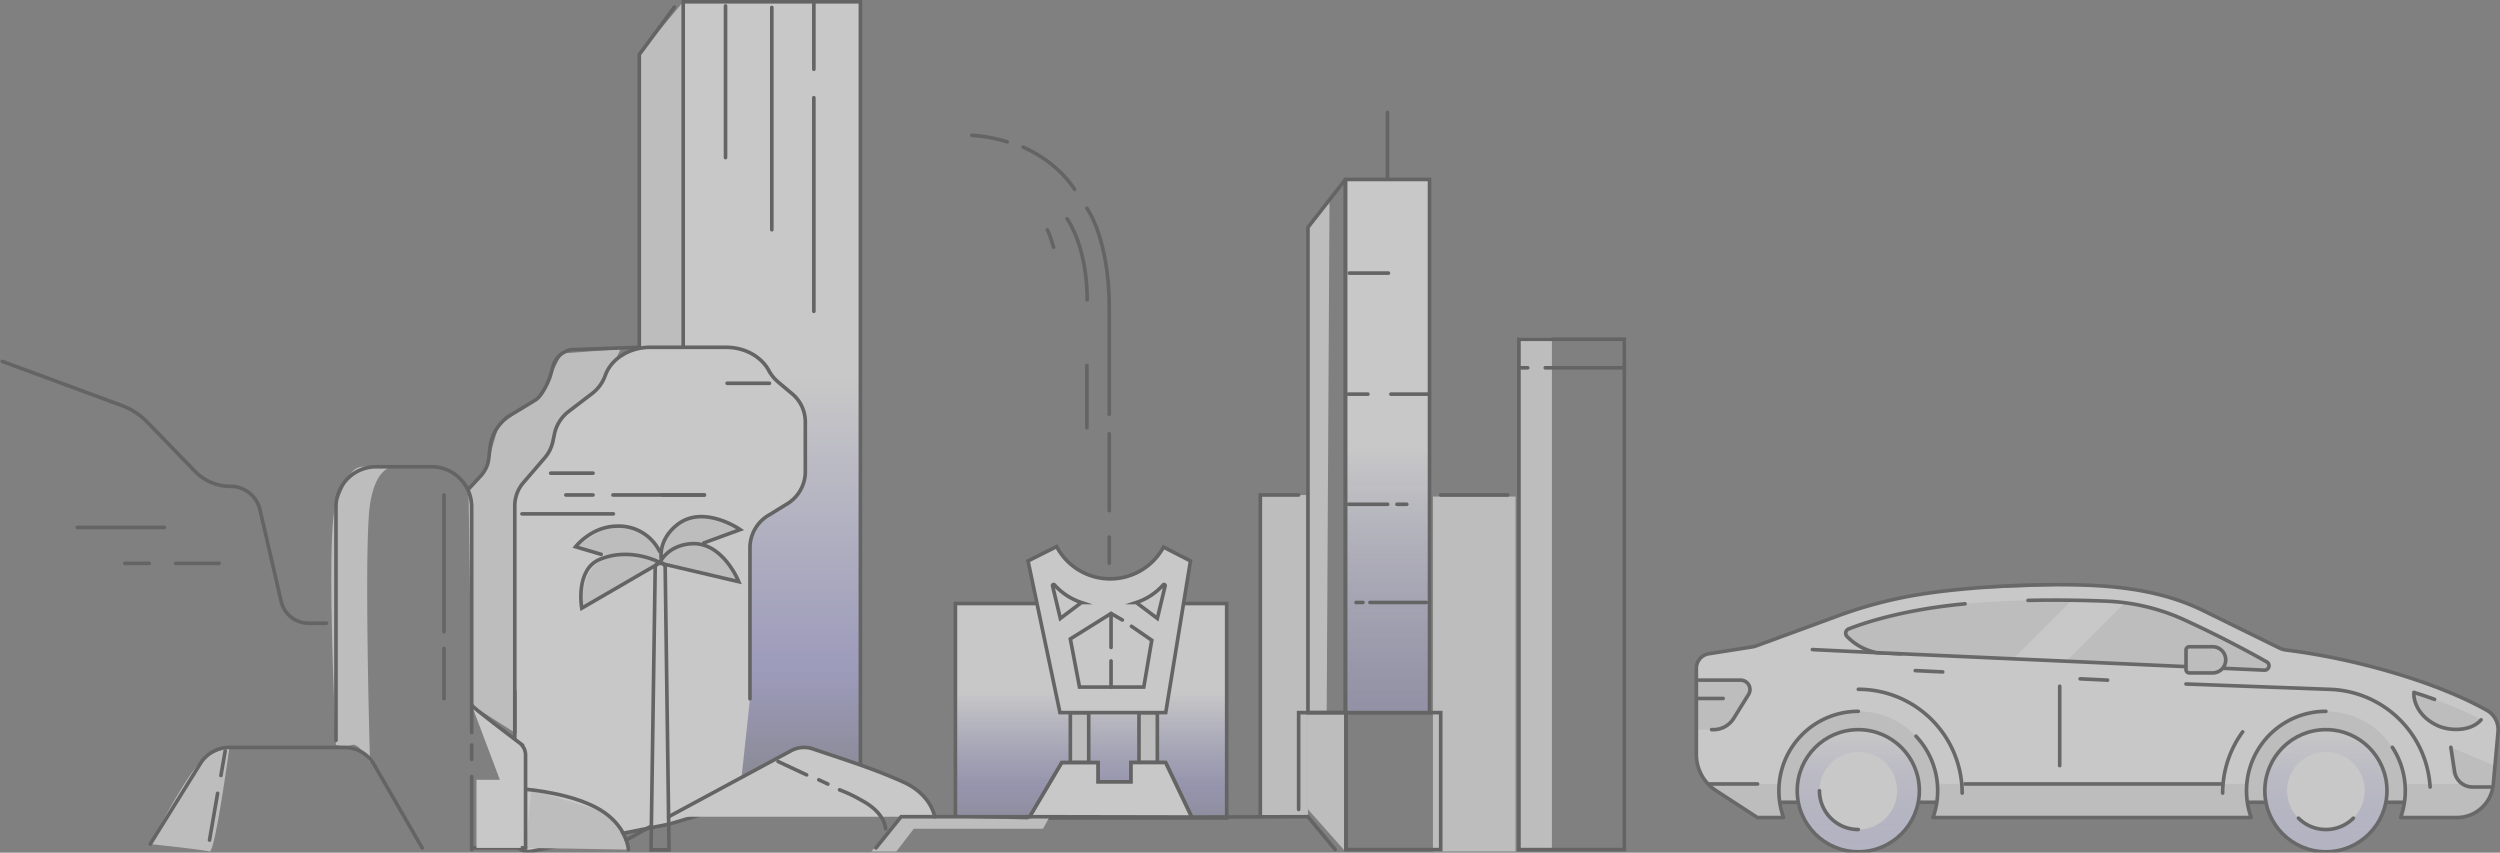 <svg xmlns="http://www.w3.org/2000/svg" xmlns:xlink="http://www.w3.org/1999/xlink" width="687.737" height="234.565" viewBox="0 0 687.737 234.565">
  <rect x="0" y="0" width="687.737" height="234.565" fill="#808080" stroke="none"/>
  <defs>
    <clipPath id="clip-path">
      <rect width="687.737" height="234.565" fill="none"/>
    </clipPath>
    <linearGradient id="linear-gradient" x1="0.5" x2="0.5" y2="1" gradientUnits="objectBoundingBox">
      <stop offset="0" stop-color="#fff"/>
      <stop offset="0.461" stop-color="#fff"/>
      <stop offset="0.819" stop-color="#b2afe7"/>
      <stop offset="1" stop-color="#b2afe7" stop-opacity="0.141"/>
    </linearGradient>
    <linearGradient id="linear-gradient-2" x1="0.5" x2="0.5" y2="1.242" gradientUnits="objectBoundingBox">
      <stop offset="0" stop-color="#fff"/>
      <stop offset="0.332" stop-color="#fff"/>
      <stop offset="0.685" stop-color="#b2afe7" stop-opacity="0.761"/>
      <stop offset="1" stop-color="#b2afe7" stop-opacity="0.141"/>
    </linearGradient>
    <linearGradient id="linear-gradient-3" x1="0.5" x2="0.5" y2="1.186" gradientUnits="objectBoundingBox">
      <stop offset="0" stop-color="#fff"/>
      <stop offset="0.421" stop-color="#fff"/>
      <stop offset="0.843" stop-color="#b2afe7" stop-opacity="0.627"/>
      <stop offset="1" stop-color="#b2afe7" stop-opacity="0.141"/>
    </linearGradient>
    <clipPath id="clip-path-2">
      <path id="Path_58" data-name="Path 58" d="M119.356,137.591h-7.187l-11.419-7.422a11.826,11.826,0,0,1-5.38-9.915V96.54a4.057,4.057,0,0,1,3.424-4.007l12.016-1.9a5.252,5.252,0,0,0,1.011-.263l22.548-8.283a121.184,121.184,0,0,1,37.406-7.353l30.167-1.092a68.881,68.881,0,0,1,32.876,7.02l20.932,10.29a5.841,5.841,0,0,0,1.878.558c19.082,2.354,41.678,8.888,55.392,16.689a6.09,6.09,0,0,1,2.894,5.758c-.327,3.726-.863,9.568-1.318,14.51a10.041,10.041,0,0,1-10,9.121H289.113a21.839,21.839,0,1,0-41.117,0H160.473a21.839,21.839,0,1,0-41.117,0Z" transform="translate(-95.37 -73.6)" fill="none"/>
    </clipPath>
    <linearGradient id="linear-gradient-4" x1="0.5" x2="0.5" y2="1" gradientUnits="objectBoundingBox">
      <stop offset="0" stop-color="#fff"/>
      <stop offset="1" stop-color="#b2afe7" stop-opacity="0.463"/>
    </linearGradient>
    <linearGradient id="linear-gradient-5" x1="0.5" x2="0.5" y2="1" gradientUnits="objectBoundingBox">
      <stop offset="0" stop-color="#fff"/>
      <stop offset="1" stop-color="#b2afe7" stop-opacity="0.459"/>
    </linearGradient>
  </defs>
  <g id="page-left" clip-path="url(#clip-path)" style="isolation: isolate">
    <g id="page-left-2" data-name="page-left" transform="translate(33.645 -436.156)">
      <g id="Group_3" data-name="Group 3" transform="translate(-33 436.656)" opacity="0.57">
        <path id="Path_1" data-name="Path 1" d="M1227.37,409.936l-16.091,1.2-5.75,11.184-11.7,8.758-3.315,11.224-4.974,6.148.878,59.4,11.857,7.576V457.233l9.881-13.431,2.405-10.542,3.414-4.317,7.623-6.623Z" transform="translate(-1057.308 -314.395)" fill="#ebebeb"/>
        <path id="Path_2" data-name="Path 2" d="M1170.88,265.246l-12.08,14.477.212,80.563,12.283-.045Z" transform="translate(-983.578 -265.246)" fill="#ebebeb"/>
        <path id="Path_3" data-name="Path 3" d="M1134.36,475.129V265.246h-48.747V489.418" transform="translate(-898.311 -265.246)" stroke="#4f4f4f" stroke-linecap="round" stroke-miterlimit="10" stroke-width="1" fill="url(#linear-gradient)"/>
        <path id="Path_4" data-name="Path 4" d="M1172.76,267.408l-9.662,13.05v80.563" transform="translate(-987.87 -265.98)" fill="none" stroke="#4f4f4f" stroke-linecap="round" stroke-miterlimit="10" stroke-width="1"/>
        <line id="Line_1" data-name="Line 1" y2="17.989" transform="translate(223.241 0.566)" fill="none" stroke="#4f4f4f" stroke-linecap="round" stroke-miterlimit="10" stroke-width="1"/>
        <line id="Line_2" data-name="Line 2" y2="61.153" transform="translate(211.676 1.551)" fill="none" stroke="#4f4f4f" stroke-linecap="round" stroke-miterlimit="10" stroke-width="1"/>
        <line id="Line_3" data-name="Line 3" y2="41.722" transform="translate(198.941 1.131)" fill="none" stroke="#4f4f4f" stroke-linecap="round" stroke-miterlimit="10" stroke-width="1"/>
        <line id="Line_4" data-name="Line 4" y2="58.768" transform="translate(223.241 26.373)" fill="none" stroke="#4f4f4f" stroke-linecap="round" stroke-miterlimit="10" stroke-width="1"/>
        <path id="Path_5" data-name="Path 5" d="M1170.17,534.632l-18.981,5.672q-.2.06-.406.1l-37.545,7.4a4.374,4.374,0,0,1-3.238-.61,3.052,3.052,0,0,1-1.443-2.515v-91.99a9.761,9.761,0,0,1,2.45-6.37l5.766-6.711a10.046,10.046,0,0,0,2.254-4.481l.475-2.264a10.537,10.537,0,0,1,4.032-6.156l6.169-4.714a10.863,10.863,0,0,0,3.621-4.75l.185-.488c1.7-4.511,6.678-7.575,12.3-7.577h20.871c5.072,0,9.676,2.5,11.764,6.4v0a11.02,11.02,0,0,0,2.637,3.212l3.618,3.046a10.081,10.081,0,0,1,3.781,7.685v14.134a10.431,10.431,0,0,1-5.295,8.777l-4.636,2.853a10.43,10.43,0,0,0-5.293,8.775v41.8" transform="translate(-967.588 -314.138)" fill="#fff" stroke="#4f4f4f" stroke-linecap="round" stroke-miterlimit="10" stroke-width="1"/>
        <rect id="Rectangle_1" data-name="Rectangle 1" width="74.629" height="58.994" transform="translate(262.18 165.528)" stroke="#4f4f4f" stroke-linecap="round" stroke-miterlimit="10" stroke-width="1" fill="url(#linear-gradient-2)"/>
        <rect id="Rectangle_2" data-name="Rectangle 2" width="22.727" height="97.625" transform="translate(393.544 136.102)" fill="#ebebeb"/>
        <rect id="Rectangle_3" data-name="Rectangle 3" width="13.105" height="88.495" transform="translate(346.06 135.677)" fill="#ebebeb"/>
        <path id="Path_6" data-name="Path 6" d="M1183.84,593.543s16.836,5.018,20.057,6.206,6.664,10.24,6.664,10.24l-28.292-.468Z" transform="translate(-1038.331 -376.764)" fill="#ebebeb"/>
        <path id="Path_7" data-name="Path 7" d="M896.111,348.175l-5.933,7.273V488.953h5.157Z" transform="translate(-531.013 -293.416)" fill="#ebebeb"/>
        <path id="Path_8" data-name="Path 8" d="M893.781,561.374H883.318v26.6l10.313,11.612Z" transform="translate(-524.152 -365.837)" fill="#ebebeb"/>
        <path id="Path_9" data-name="Path 9" d="M1051.6,581.9l-10.028,18.331h-35.555l-4.811,6.258h-6.88l8.2-9.572,34.913.748,10.293-15.946Z" transform="translate(-755.28 -372.749)" fill="#ebebeb"/>
        <path id="Path_10" data-name="Path 10" d="M995.557,561.374V575.11l-5.05.024v-13.76Z" transform="translate(-696.707 -365.837)" fill="#ebebeb"/>
        <rect id="Rectangle_4" data-name="Rectangle 4" width="5.05" height="13.736" transform="translate(312.684 195.537)" fill="#ebebeb"/>
        <rect id="Rectangle_5" data-name="Rectangle 5" width="9.076" height="140.491" transform="translate(417.204 92.355)" fill="#ebebeb"/>
        <path id="Path_11" data-name="Path 11" d="M1296.94,458.939s-5.27-1.025-7.026,10.321,0,71.071,0,71.071-2.917-5.549-4.977-4.867a8.422,8.422,0,0,1-4.392,0s-2.909-59.4.025-66.2,4.054-10.369,7.53-10.344S1296.94,458.939,1296.94,458.939Z" transform="translate(-1188.763 -331.033)" fill="#ebebeb"/>
        <path id="Path_12" data-name="Path 12" d="M1370.27,575.875s-3.953,29.095-5.465,28.632-16.3-2.05-16.3-2.05,10.574-20.5,14.611-23.275a20.1,20.1,0,0,1,7.154-3.307Z" transform="translate(-1307.808 -370.762)" fill="#ebebeb"/>
        <path id="Path_13" data-name="Path 13" d="M1158.89,489.127a20.11,20.11,0,0,0-8.1-6.416c-5.442-2.409-14.542,5.2-14.542,5.2l8.5,2.522s-4.639,2.273-6,6.34a15.405,15.405,0,0,0-.839,7.706l20-11.608,22.348,4.464s-3.725-9.84-9.509-9.8,9.9-4.257,9.9-4.257-7.061-4.051-11.542-3.518C1162.01,480.6,1158.89,489.127,1158.89,489.127Z" transform="translate(-978.038 -338.096)" fill="#ebebeb"/>
        <path id="Path_14" data-name="Path 14" d="M1224.72,409.178l-18.844.66a6.39,6.39,0,0,0-4.871,4.507l-.708,2.479c-.553,1.935-2.444,5.818-4.166,6.861l-6.741,4.085a12.076,12.076,0,0,0-5.74,8.969l-.339,2.995a8.448,8.448,0,0,1-2.188,4.782l-3.393,3.676" transform="translate(-1049.492 -314.138)" fill="none" stroke="#4f4f4f" stroke-linecap="round" stroke-miterlimit="10" stroke-width="1"/>
        <line id="Line_5" data-name="Line 5" y2="11.345" transform="translate(140.971 189.682)" fill="none" stroke="#4f4f4f" stroke-linecap="round" stroke-miterlimit="10" stroke-width="1"/>
        <path id="Path_15" data-name="Path 15" d="M1127.87,594.935s-.84-6.044-8.673-9.568c-8.782-3.951-17.51-6.564-24.8-9.081a7.5,7.5,0,0,0-6.128.553l-33.582,18.1" transform="translate(-871.396 -370.762)" fill="#fff" stroke="#4f4f4f" stroke-linecap="round" stroke-miterlimit="10" stroke-width="1"/>
        <path id="Path_16" data-name="Path 16" d="M1087.8,604.25s0-4.322-6.608-7.819a40.372,40.372,0,0,0-6.05-2.888" transform="translate(-844.829 -376.764)" fill="none" stroke="#4f4f4f" stroke-linecap="round" stroke-miterlimit="10" stroke-width="1"/>
        <line id="Line_6" data-name="Line 6" x1="7.87" y1="3.691" transform="translate(213.388 208.975)" fill="none" stroke="#4f4f4f" stroke-linecap="round" stroke-miterlimit="10" stroke-width="1"/>
        <line id="Line_7" data-name="Line 7" x1="2.499" y1="1.169" transform="translate(224.604 214.02)" fill="none" stroke="#4f4f4f" stroke-linecap="round" stroke-miterlimit="10" stroke-width="1"/>
        <path id="Path_17" data-name="Path 17" d="M1182.27,593.3s14.053,1.1,21.629,6.367c6.4,4.453,6.664,10.239,6.664,10.239" transform="translate(-1038.331 -376.681)" fill="none" stroke="#4f4f4f" stroke-linecap="round" stroke-miterlimit="10" stroke-width="1"/>
        <path id="Path_18" data-name="Path 18" d="M1225.11,558.215c-.087.348,9.268,7.464,13.157,10.405a4.193,4.193,0,0,1,1.665,3.35v25.55" transform="translate(-1096.001 -364.763)" fill="#fff" stroke="#4f4f4f" stroke-linecap="round" stroke-miterlimit="10" stroke-width="1"/>
        <path id="Path_19" data-name="Path 19" d="M1247.56,534.194V469.983a11.032,11.032,0,0,1,11.032-11.032h15.264a11.032,11.032,0,0,1,11.032,11.032v62.089" transform="translate(-1155.777 -331.045)" fill="none" stroke="#4f4f4f" stroke-linecap="round" stroke-miterlimit="10" stroke-width="1"/>
        <line id="Line_8" data-name="Line 8" y2="3.989" transform="translate(129.113 204.43)" fill="none" stroke="#4f4f4f" stroke-linecap="round" stroke-miterlimit="10" stroke-width="1"/>
        <line id="Line_9" data-name="Line 9" y2="20.121" transform="translate(129.113 213.104)" fill="none" stroke="#4f4f4f" stroke-linecap="round" stroke-miterlimit="10" stroke-width="1"/>
        <line id="Line_10" data-name="Line 10" y2="37.622" transform="translate(121.502 135.665)" fill="none" stroke="#4f4f4f" stroke-linecap="round" stroke-miterlimit="10" stroke-width="1"/>
        <line id="Line_11" data-name="Line 11" y2="13.808" transform="translate(121.502 177.887)" fill="none" stroke="#4f4f4f" stroke-linecap="round" stroke-miterlimit="10" stroke-width="1"/>
        <path id="Path_20" data-name="Path 20" d="M1342.98,603.518l-13.243-22.943a9.4,9.4,0,0,0-8.141-4.7H1289.94a9.4,9.4,0,0,0-7.981,4.433l-13.781,22.149" transform="translate(-1227.482 -370.762)" fill="none" stroke="#4f4f4f" stroke-linecap="round" stroke-miterlimit="10" stroke-width="1"/>
        <line id="Line_12" data-name="Line 12" x1="1.171" y2="6.77" transform="translate(60.132 206.071)" fill="none" stroke="#4f4f4f" stroke-linecap="round" stroke-miterlimit="10" stroke-width="1"/>
        <line id="Line_13" data-name="Line 13" x1="2.227" y2="12.872" transform="translate(56.994 217.736)" fill="none" stroke="#4f4f4f" stroke-linecap="round" stroke-miterlimit="10" stroke-width="1"/>
        <line id="Line_14" data-name="Line 14" x1="11.638" transform="translate(199.38 104.942)" fill="none" stroke="#4f4f4f" stroke-linecap="round" stroke-miterlimit="10" stroke-width="1"/>
        <line id="Line_15" data-name="Line 15" x1="11.638" transform="translate(150.852 129.663)" fill="none" stroke="#4f4f4f" stroke-linecap="round" stroke-miterlimit="10" stroke-width="1"/>
        <line id="Line_16" data-name="Line 16" x1="11.638" transform="translate(181.484 135.665)" fill="none" stroke="#4f4f4f" stroke-linecap="round" stroke-miterlimit="10" stroke-width="1"/>
        <line id="Line_17" data-name="Line 17" x1="25.142" transform="translate(167.98 135.665)" fill="none" stroke="#4f4f4f" stroke-linecap="round" stroke-miterlimit="10" stroke-width="1"/>
        <line id="Line_18" data-name="Line 18" x1="7.466" transform="translate(155.024 135.665)" fill="none" stroke="#4f4f4f" stroke-linecap="round" stroke-miterlimit="10" stroke-width="1"/>
        <line id="Line_19" data-name="Line 19" x1="25.142" transform="translate(142.947 140.861)" fill="none" stroke="#4f4f4f" stroke-linecap="round" stroke-miterlimit="10" stroke-width="1"/>
        <line id="Line_20" data-name="Line 20" x1="18.445" transform="translate(395.685 135.665)" fill="none" stroke="#4f4f4f" stroke-linecap="round" stroke-miterlimit="10" stroke-width="1"/>
        <path id="Path_21" data-name="Path 21" d="M913.588,470.7h-10.54v88.508" transform="translate(-556.988 -335.036)" fill="none" stroke="#4f4f4f" stroke-linecap="round" stroke-miterlimit="10" stroke-width="1"/>
        <path id="Path_22" data-name="Path 22" d="M1308.08,415.056l32.785,12.1a19.208,19.208,0,0,1,7.149,4.657l13.051,13.469a13.6,13.6,0,0,0,9.771,4.138h0a8.341,8.341,0,0,1,8.126,6.461l5.828,25.2a7.746,7.746,0,0,0,7.547,6h4.894" transform="translate(-1308.083 -316.134)" fill="none" stroke="#4f4f4f" stroke-linecap="round" stroke-miterlimit="10" stroke-width="1"/>
        <line id="Line_21" data-name="Line 21" x1="23.934" transform="translate(20.641 144.594)" fill="none" stroke="#4f4f4f" stroke-linecap="round" stroke-miterlimit="10" stroke-width="1"/>
        <line id="Line_22" data-name="Line 22" x1="11.967" transform="translate(47.649 154.476)" fill="none" stroke="#4f4f4f" stroke-linecap="round" stroke-miterlimit="10" stroke-width="1"/>
        <line id="Line_23" data-name="Line 23" x1="6.697" transform="translate(33.706 154.476)" fill="none" stroke="#4f4f4f" stroke-linecap="round" stroke-miterlimit="10" stroke-width="1"/>
        <path id="Path_23" data-name="Path 23" d="M1014.15,606.127l-7.492-9.052-31.989.088L967.5,582.176h-9.515v5.331h-9.076V582.2h-9.954l-8.819,14.875h-35.39l-6.926,8.584" transform="translate(-647.494 -372.903)" fill="none" stroke="#4f4f4f" stroke-linecap="round" stroke-miterlimit="10" stroke-width="1"/>
        <line id="Line_24" data-name="Line 24" x1="24.191" transform="translate(286.297 218.934)" fill="none" stroke="#4f4f4f" stroke-linecap="round" stroke-miterlimit="10" stroke-width="1"/>
        <line id="Line_25" data-name="Line 25" x1="4.831" transform="translate(313.782 218.934)" fill="none" stroke="#4f4f4f" stroke-linecap="round" stroke-miterlimit="10" stroke-width="1"/>
        <rect id="Rectangle_6" data-name="Rectangle 6" width="5.05" height="13.736" transform="translate(312.684 195.537)" fill="none" stroke="#4f4f4f" stroke-linecap="round" stroke-miterlimit="10" stroke-width="1"/>
        <rect id="Rectangle_7" data-name="Rectangle 7" width="5.05" height="13.736" transform="translate(293.8 195.537)" fill="none" stroke="#4f4f4f" stroke-linecap="round" stroke-miterlimit="10" stroke-width="1"/>
        <path id="Path_24" data-name="Path 24" d="M955.976,492.2a16.668,16.668,0,0,0,29.4.137l7.42,3.816-6.807,41.721h-29.1l-8.783-41.721Z" transform="translate(-665.946 -342.341)" fill="#fff" stroke="#4f4f4f" stroke-linecap="round" stroke-miterlimit="10" stroke-width="1"/>
        <path id="Path_25" data-name="Path 25" d="M978.542,521.868l-3.108-1.785-11.2,6.992,2.525,13.247H984.44l2.193-12.882-5.586-3.846" transform="translate(-670.436 -351.811)" fill="none" stroke="#4f4f4f" stroke-linecap="round" stroke-miterlimit="10" stroke-width="1"/>
        <path id="Path_26" data-name="Path 26" d="M966.594,508.377l-2.141,8.956-5.8-4.374h0a17.2,17.2,0,0,0,7.3-4.721l.125-.137a.3.3,0,0,1,.516.276Z" transform="translate(-646.719 -347.706)" fill="none" stroke="#4f4f4f" stroke-linecap="round" stroke-miterlimit="10" stroke-width="1"/>
        <path id="Path_27" data-name="Path 27" d="M993.537,508.377l2.141,8.956,5.8-4.374h0a17.2,17.2,0,0,1-7.3-4.721l-.126-.137a.3.3,0,0,0-.515.276Z" transform="translate(-704.625 -347.706)" fill="none" stroke="#4f4f4f" stroke-linecap="round" stroke-miterlimit="10" stroke-width="1"/>
        <path id="Path_28" data-name="Path 28" d="M981.944,351.262s6.148,8.315,6.148,27.282V407.95" transform="translate(-683.588 -294.464)" fill="none" stroke="#4f4f4f" stroke-linecap="round" stroke-miterlimit="10" stroke-width="1"/>
        <line id="Line_26" data-name="Line 26" y2="21.153" transform="translate(304.504 118.83)" fill="none" stroke="#4f4f4f" stroke-linecap="round" stroke-miterlimit="10" stroke-width="1"/>
        <line id="Line_27" data-name="Line 27" y2="7.246" transform="translate(304.504 147.229)" fill="none" stroke="#4f4f4f" stroke-linecap="round" stroke-miterlimit="10" stroke-width="1"/>
        <line id="Line_28" data-name="Line 28" y2="9.332" transform="translate(304.998 168.273)" fill="none" stroke="#4f4f4f" stroke-linecap="round" stroke-miterlimit="10" stroke-width="1"/>
        <line id="Line_29" data-name="Line 29" y2="7.191" transform="translate(304.998 181.319)" fill="none" stroke="#4f4f4f" stroke-linecap="round" stroke-miterlimit="10" stroke-width="1"/>
        <path id="Path_29" data-name="Path 29" d="M1034.18,322.656a41.868,41.868,0,0,0-9.7-1.793" transform="translate(-757.761 -284.138)" fill="none" stroke="#4f4f4f" stroke-linecap="round" stroke-miterlimit="10" stroke-width="1"/>
        <path id="Path_30" data-name="Path 30" d="M1010.51,337.419s-4.2-7.218-14.126-11.62" transform="translate(-715.534 -285.815)" fill="none" stroke="#4f4f4f" stroke-linecap="round" stroke-miterlimit="10" stroke-width="1"/>
        <path id="Path_31" data-name="Path 31" d="M996.646,377.941s.419-13.19-5.5-22.3" transform="translate(-698.225 -295.952)" fill="none" stroke="#4f4f4f" stroke-linecap="round" stroke-miterlimit="10" stroke-width="1"/>
        <path id="Path_32" data-name="Path 32" d="M1005.14,360.207s.449.505,1.73,4.817" transform="translate(-717.679 -297.503)" fill="none" stroke="#4f4f4f" stroke-linecap="round" stroke-miterlimit="10" stroke-width="1"/>
        <line id="Line_30" data-name="Line 30" y2="17.127" transform="translate(298.356 100.019)" fill="none" stroke="#4f4f4f" stroke-linecap="round" stroke-miterlimit="10" stroke-width="1"/>
        <g id="Group_1" data-name="Group 1" transform="translate(157.699 141.613)">
          <path id="Path_33" data-name="Path 33" d="M1170.3,577.9h-4.958l1.154-77.646a1.373,1.373,0,0,1,1.373-1.352h0a1.373,1.373,0,0,1,1.373,1.354Z" transform="translate(-1144.596 -486.228)" fill="none" stroke="#4f4f4f" stroke-linecap="round" stroke-miterlimit="10" stroke-width="1"/>
          <path id="Path_34" data-name="Path 34" d="M1169.26,510.251s-1.888-10.581,4.958-13.439c8.481-3.541,16.619.913,16.619.913Z" transform="translate(-1167.566 -485.054)" fill="none" stroke="#4f4f4f" stroke-linecap="round" stroke-miterlimit="10" stroke-width="1"/>
          <path id="Path_35" data-name="Path 35" d="M1136.3,496.321s1.97-4.744,8.481-5.318c8.872-.782,13.309,10.439,13.309,10.439Z" transform="translate(-1113.2 -483.532)" fill="none" stroke="#4f4f4f" stroke-linecap="round" stroke-miterlimit="10" stroke-width="1"/>
          <path id="Path_36" data-name="Path 36" d="M1135.74,491.221s-.912-5.142,4.417-9.3c7.262-5.67,17.31,1.362,17.31,1.362l-10.041,3.669" transform="translate(-1112.182 -479.709)" fill="none" stroke="#4f4f4f" stroke-linecap="round" stroke-miterlimit="10" stroke-width="1"/>
          <path id="Path_37" data-name="Path 37" d="M1176.34,491.448l-7.046-2.091s4.371-5.675,11.548-5.675a12.478,12.478,0,0,1,11.548,6.915" transform="translate(-1169.294 -481.059)" fill="none" stroke="#4f4f4f" stroke-linecap="round" stroke-miterlimit="10" stroke-width="1"/>
        </g>
        <line id="Line_31" data-name="Line 31" x1="6.822" y2="3.817" transform="translate(171.624 226.791)" fill="none" stroke="#4f4f4f" stroke-linecap="round" stroke-miterlimit="10" stroke-width="1"/>
        <path id="Path_38" data-name="Path 38" d="M789.319,618.448" transform="translate(-357.622 -385.224)" fill="none" stroke="#4f4f4f" stroke-linecap="round" stroke-miterlimit="10" stroke-width="1"/>
        <path id="Path_39" data-name="Path 39" d="M688.95,618.448" transform="translate(-190.978 -385.224)" fill="none" stroke="#4f4f4f" stroke-linecap="round" stroke-miterlimit="10" stroke-width="1"/>
        <rect id="Rectangle_8" data-name="Rectangle 8" width="26.057" height="37.687" transform="translate(369.628 195.537)" fill="none" stroke="#4f4f4f" stroke-linecap="round" stroke-miterlimit="10" stroke-width="1"/>
        <path id="Path_40" data-name="Path 40" d="M896.346,599.061V561.374H883.318v26.643" transform="translate(-526.718 -365.837)" fill="none" stroke="#4f4f4f" stroke-linecap="round" stroke-miterlimit="10" stroke-width="1"/>
        <rect id="Rectangle_9" data-name="Rectangle 9" width="23.129" height="146.68" transform="translate(369.479 48.857)" stroke="#4f4f4f" stroke-linecap="round" stroke-miterlimit="10" stroke-width="1" fill="url(#linear-gradient-3)"/>
        <path id="Path_41" data-name="Path 41" d="M883.544,486.1h10.313V339.948a.184.184,0,0,0-.328-.114l-9.985,12.756Z" transform="translate(-524.379 -290.559)" fill="none" stroke="#4f4f4f" stroke-linecap="round" stroke-miterlimit="10" stroke-width="1"/>
        <line id="Line_32" data-name="Line 32" y2="18.006" transform="translate(381.043 30.412)" fill="none" stroke="#4f4f4f" stroke-linecap="round" stroke-miterlimit="10" stroke-width="1"/>
        <line id="Line_33" data-name="Line 33" x1="10.759" transform="translate(370.542 74.629)" fill="none" stroke="#4f4f4f" stroke-linecap="round" stroke-miterlimit="10" stroke-width="1"/>
        <line id="Line_34" data-name="Line 34" x1="5.38" transform="translate(370.267 107.924)" fill="none" stroke="#4f4f4f" stroke-linecap="round" stroke-miterlimit="10" stroke-width="1"/>
        <line id="Line_35" data-name="Line 35" x1="2.69" transform="translate(383.662 138.227)" fill="none" stroke="#4f4f4f" stroke-linecap="round" stroke-miterlimit="10" stroke-width="1"/>
        <line id="Line_36" data-name="Line 36" x2="1.892" transform="translate(372.41 165.235)" fill="none" stroke="#4f4f4f" stroke-linecap="round" stroke-miterlimit="10" stroke-width="1"/>
        <line id="Line_37" data-name="Line 37" x1="10.612" transform="translate(381.996 107.924)" fill="none" stroke="#4f4f4f" stroke-linecap="round" stroke-miterlimit="10" stroke-width="1"/>
        <line id="Line_38" data-name="Line 38" x1="10.759" transform="translate(370.322 138.227)" fill="none" stroke="#4f4f4f" stroke-linecap="round" stroke-miterlimit="10" stroke-width="1"/>
        <line id="Line_39" data-name="Line 39" x1="15.516" transform="translate(376.216 165.235)" fill="none" stroke="#4f4f4f" stroke-linecap="round" stroke-miterlimit="10" stroke-width="1"/>
        <g id="Group_2" data-name="Group 2" transform="translate(417.204 92.822)">
          <rect id="Rectangle_10" data-name="Rectangle 10" width="28.985" height="140.402" fill="none" stroke="#4f4f4f" stroke-linecap="round" stroke-miterlimit="10" stroke-width="1"/>
          <line id="Line_40" data-name="Line 40" x1="21.739" transform="translate(7.246 7.856)" fill="none" stroke="#4f4f4f" stroke-linecap="round" stroke-miterlimit="10" stroke-width="1"/>
          <line id="Line_41" data-name="Line 41" x1="2.415" transform="translate(0 7.856)" fill="none" stroke="#4f4f4f" stroke-linecap="round" stroke-miterlimit="10" stroke-width="1"/>
        </g>
        <path id="Path_42" data-name="Path 42" d="M1443.09,634.865" transform="translate(-1443.095 -390.8)" fill="none" stroke="#4f4f4f" stroke-linecap="round" stroke-miterlimit="10" stroke-width="1"/>
        <path id="Path_43" data-name="Path 43" d="M992.146,597.163l-7.173-14.987h-9.515v5.331h-9.076V582.2h-9.954l-8.819,14.875Z" transform="translate(-664.971 -372.903)" fill="#fff" stroke="#4f4f4f" stroke-linecap="round" stroke-miterlimit="10" stroke-width="1"/>
        <line id="Line_42" data-name="Line 42" x1="14.822" transform="translate(129.113 232.756)" fill="#fff" stroke="#4f4f4f" stroke-linecap="round" stroke-miterlimit="10" stroke-width="1"/>
        <rect id="Rectangle_11" data-name="Rectangle 11" width="12.187" height="18.736" transform="translate(130.431 214.02)" fill="#fff"/>
      </g>
      <g id="Group_6" data-name="Group 6" transform="translate(337.645 523.478)" opacity="0.57">
        <rect id="Rectangle_12" data-name="Rectangle 12" width="181.43" height="27.718" transform="translate(115.529 105.66)" fill="#ebebeb"/>
        <rect id="Rectangle_13" data-name="Rectangle 13" width="181.43" height="27.718" transform="translate(115.529 105.66)" fill="none" stroke="#575757" stroke-linecap="round" stroke-linejoin="round" stroke-width="1"/>
        <path id="Path_44" data-name="Path 44" d="M119.356,137.591h-7.187l-11.419-7.422a11.826,11.826,0,0,1-5.38-9.915V96.54a4.057,4.057,0,0,1,3.424-4.007l12.016-1.9a5.252,5.252,0,0,0,1.011-.263l22.548-8.283a121.184,121.184,0,0,1,37.406-7.353l30.167-1.092a68.881,68.881,0,0,1,32.876,7.02l20.932,10.29a5.841,5.841,0,0,0,1.878.558c19.082,2.354,41.678,8.888,55.392,16.689a6.09,6.09,0,0,1,2.894,5.758c-.327,3.726-.863,9.568-1.318,14.51a10.041,10.041,0,0,1-10,9.121H289.113a21.839,21.839,0,1,0-41.117,0H160.473a21.839,21.839,0,1,0-41.117,0Z" transform="translate(0 -0.012)" fill="#fff" fill-rule="evenodd"/>
        <g id="Group_5" data-name="Group 5" transform="translate(95.37 73.587)">
          <g id="Group_4" data-name="Group 4" clip-path="url(#clip-path-2)">
            <rect id="Rectangle_14" data-name="Rectangle 14" width="229.307" height="9.239" transform="translate(-3.36 54.752)" fill="#ebebeb"/>
            <path id="Path_45" data-name="Path 45" d="M95.37,104.784h12.167a2.577,2.577,0,0,1,2.19,3.936c-1.3,2.093-2.873,4.631-4.085,6.584a6.561,6.561,0,0,1-5.574,3.1h-4.7Z" transform="translate(-95.37 -78.591)" fill="#ebebeb" fill-rule="evenodd"/>
            <line id="Line_43" data-name="Line 43" x2="7.372" transform="translate(0 31.233)" fill="none" stroke="#575757" stroke-linecap="round" stroke-linejoin="round" stroke-width="1"/>
            <path id="Path_46" data-name="Path 46" d="M95.37,104.784h12.167a2.577,2.577,0,0,1,2.19,3.936c-1.3,2.093-2.873,4.631-4.085,6.584a6.561,6.561,0,0,1-5.574,3.1h-.5" transform="translate(-95.37 -78.591)" fill="none" stroke="#575757" stroke-linecap="round" stroke-linejoin="round" stroke-width="1"/>
            <path id="Path_47" data-name="Path 47" d="M148.419,107.784a28.572,28.572,0,0,1,28.558,28.558" transform="translate(-103.86 -79.071)" fill="none" stroke="#575757" stroke-linecap="round" stroke-linejoin="round" stroke-width="1"/>
            <path id="Path_48" data-name="Path 48" d="M255.739,106.045l39.689,1.48a28.575,28.575,0,0,1,27.458,26.859" transform="translate(-121.037 -78.792)" fill="none" stroke="#575757" stroke-linecap="round" stroke-linejoin="round" stroke-width="1"/>
            <path id="Path_49" data-name="Path 49" d="M273.24,121.73a28.421,28.421,0,0,0-5.5,16.844" transform="translate(-122.957 -81.303)" fill="none" stroke="#575757" stroke-linecap="round" stroke-linejoin="round" stroke-width="1"/>
            <line id="Line_44" data-name="Line 44" x2="70.866" transform="translate(73.915 54.752)" fill="none" stroke="#575757" stroke-linecap="round" stroke-linejoin="round" stroke-width="1"/>
            <line id="Line_45" data-name="Line 45" x2="13.439" transform="translate(3.401 54.752)" fill="none" stroke="#575757" stroke-linecap="round" stroke-linejoin="round" stroke-width="1"/>
            <line id="Line_46" data-name="Line 46" y2="21.839" transform="translate(99.954 27.873)" fill="none" stroke="#575757" stroke-linecap="round" stroke-linejoin="round" stroke-width="1"/>
            <line id="Line_47" data-name="Line 47" x1="24.359" y1="1.169" transform="translate(31.918 17.787)" fill="none" stroke="#575757" stroke-linecap="round" stroke-linejoin="round" stroke-width="1"/>
            <line id="Line_48" data-name="Line 48" x1="7.56" y1="0.363" transform="translate(105.569 25.831)" fill="none" stroke="#575757" stroke-linecap="round" stroke-linejoin="round" stroke-width="1"/>
            <line id="Line_49" data-name="Line 49" x1="7.56" y1="0.363" transform="translate(60.211 23.569)" fill="none" stroke="#575757" stroke-linecap="round" stroke-linejoin="round" stroke-width="1"/>
            <path id="Path_50" data-name="Path 50" d="M190.381,94.727l-37.626-1.7a15.674,15.674,0,0,1-8.172-4.517,1.274,1.274,0,0,1,.458-1.988c3.835-1.525,14.86-5.332,32.073-6.934a284.094,284.094,0,0,1,29.383-.98Zm30.7-15.428a57.283,57.283,0,0,1,15.953,4.521c8.153,3.729,15.8,7.651,23.073,11.746a1.219,1.219,0,0,1-.657,2.277L205,95.387Z" transform="translate(-103.198 -74.396)" fill="#ebebeb" fill-rule="evenodd"/>
            <path id="Path_51" data-name="Path 51" d="M194.443,78.65c8.137-.175,15.715-.013,21.475.207a57.262,57.262,0,0,1,21.118,4.963c8.153,3.729,15.8,7.651,23.073,11.746a1.219,1.219,0,0,1-.657,2.277l-106.7-4.813a15.674,15.674,0,0,1-8.172-4.517,1.274,1.274,0,0,1,.458-1.988c3.835-1.525,14.86-5.332,32.073-6.934" transform="translate(-103.198 -74.396)" fill="none" stroke="#575757" stroke-linecap="round" stroke-linejoin="round" stroke-width="1"/>
            <path id="Path_52" data-name="Path 52" d="M255.739,94.76a.909.909,0,0,1,.91-.91h6.413a3.6,3.6,0,0,1,3.6,3.6h0a3.6,3.6,0,0,1-3.6,3.6h-6.413a.909.909,0,0,1-.91-.91Z" transform="translate(-121.037 -76.841)" fill="#ebebeb" fill-rule="evenodd"/>
            <path id="Path_53" data-name="Path 53" d="M255.739,94.76a.909.909,0,0,1,.91-.91h6.413a3.6,3.6,0,0,1,3.6,3.6h0a3.6,3.6,0,0,1-3.6,3.6h-6.413a.909.909,0,0,1-.91-.91Z" transform="translate(-121.037 -76.841)" fill="none" stroke="#575757" stroke-linecap="round" stroke-linejoin="round" stroke-width="1"/>
            <path id="Path_54" data-name="Path 54" d="M348.846,116.344c-3.236-2.043-11.974-5.548-18.479-7.56-.177,2.25,1.167,6.82,6.72,9.239C340.473,119.5,346.1,119.512,348.846,116.344Z" transform="translate(-132.978 -79.231)" fill="#ebebeb" fill-rule="evenodd"/>
            <path id="Path_55" data-name="Path 55" d="M336.057,110.713c-1.958-.714-3.907-1.378-5.69-1.929-.177,2.25,1.167,6.82,6.72,9.239,3.387,1.476,9.017,1.488,11.759-1.68" transform="translate(-132.978 -79.231)" fill="none" stroke="#575757" stroke-linecap="round" stroke-linejoin="round" stroke-width="1"/>
            <path id="Path_56" data-name="Path 56" d="M342.474,132.126a5.577,5.577,0,0,0,5.577,5.577h5.342l2.1-5.46-13.014-5.46Z" transform="translate(-134.918 -82.112)" fill="#ebebeb" fill-rule="evenodd"/>
            <path id="Path_57" data-name="Path 57" d="M342.474,126.784s.554,3.608,1.026,6.676a5,5,0,0,0,4.946,4.243h4.946" transform="translate(-134.918 -82.112)" fill="none" stroke="#575757" stroke-linecap="round" stroke-linejoin="round" stroke-width="1"/>
          </g>
        </g>
        <path id="Path_59" data-name="Path 59" d="M139.914,108.361a21.849,21.849,0,0,0-20.559,29.218h-7.187l-11.419-7.422a11.826,11.826,0,0,1-5.38-9.915V96.528a4.057,4.057,0,0,1,3.424-4.007l12.016-1.9a5.252,5.252,0,0,0,1.011-.263l22.548-8.283a121.161,121.161,0,0,1,19.344-5.335c12.432-2.343,32.267-3.614,48.228-3.11,11.372.36,22.665,2,32.876,7.02l20.932,10.29a5.841,5.841,0,0,0,1.878.558c19.082,2.354,41.678,8.888,55.392,16.689a6.09,6.09,0,0,1,2.894,5.758c-.327,3.726-.863,9.568-1.318,14.51a10.041,10.041,0,0,1-10,9.121H289.113a21.861,21.861,0,0,0-2.274-19.319" fill="none" stroke="#575757" stroke-linecap="round" stroke-linejoin="round" stroke-width="1"/>
        <path id="Path_60" data-name="Path 60" d="M280.066,115a21.849,21.849,0,0,0-20.559,29.218H171.985a21.85,21.85,0,0,0-4.685-22.372" transform="translate(-11.512 -6.638)" fill="none" stroke="#575757" stroke-linecap="round" stroke-linejoin="round" stroke-width="1"/>
        <circle id="Ellipse_1" data-name="Ellipse 1" cx="16.799" cy="16.799" r="16.799" transform="translate(123.115 113.401)" fill="#fff"/>
        <circle id="Ellipse_2" data-name="Ellipse 2" cx="16.799" cy="16.799" r="16.799" transform="translate(123.115 113.401)" stroke="#575757" stroke-linecap="round" stroke-linejoin="round" stroke-width="1" fill="url(#linear-gradient-4)"/>
        <circle id="Ellipse_3" data-name="Ellipse 3" cx="10.68" cy="10.68" r="10.68" transform="translate(129.234 119.519)" fill="#fff"/>
        <path id="Path_61" data-name="Path 61" d="M146.367,151.679A10.685,10.685,0,0,1,135.687,141" transform="translate(-6.453 -10.799)" fill="none" stroke="#575757" stroke-linecap="round" stroke-linejoin="round" stroke-width="1"/>
        <circle id="Ellipse_4" data-name="Ellipse 4" cx="16.799" cy="16.799" r="16.799" transform="translate(251.755 113.401)" fill="#fff"/>
        <circle id="Ellipse_5" data-name="Ellipse 5" cx="16.799" cy="16.799" r="16.799" transform="translate(251.755 113.401)" stroke="#575757" stroke-linecap="round" stroke-linejoin="round" stroke-width="1" fill="url(#linear-gradient-5)"/>
        <path id="Path_62" data-name="Path 62" d="M299.518,128.284a10.68,10.68,0,1,1-10.68,10.68,10.68,10.68,0,0,1,10.68-10.68Z" transform="translate(-30.964 -8.764)" fill="#fff" fill-rule="evenodd"/>
        <path id="Path_63" data-name="Path 63" d="M307.666,149.99a10.684,10.684,0,0,1-15.1,0" transform="translate(-31.56 -12.238)" fill="none" stroke="#575757" stroke-linecap="round" stroke-linejoin="round" stroke-width="1"/>
      </g>
    </g>
  </g>
</svg>
